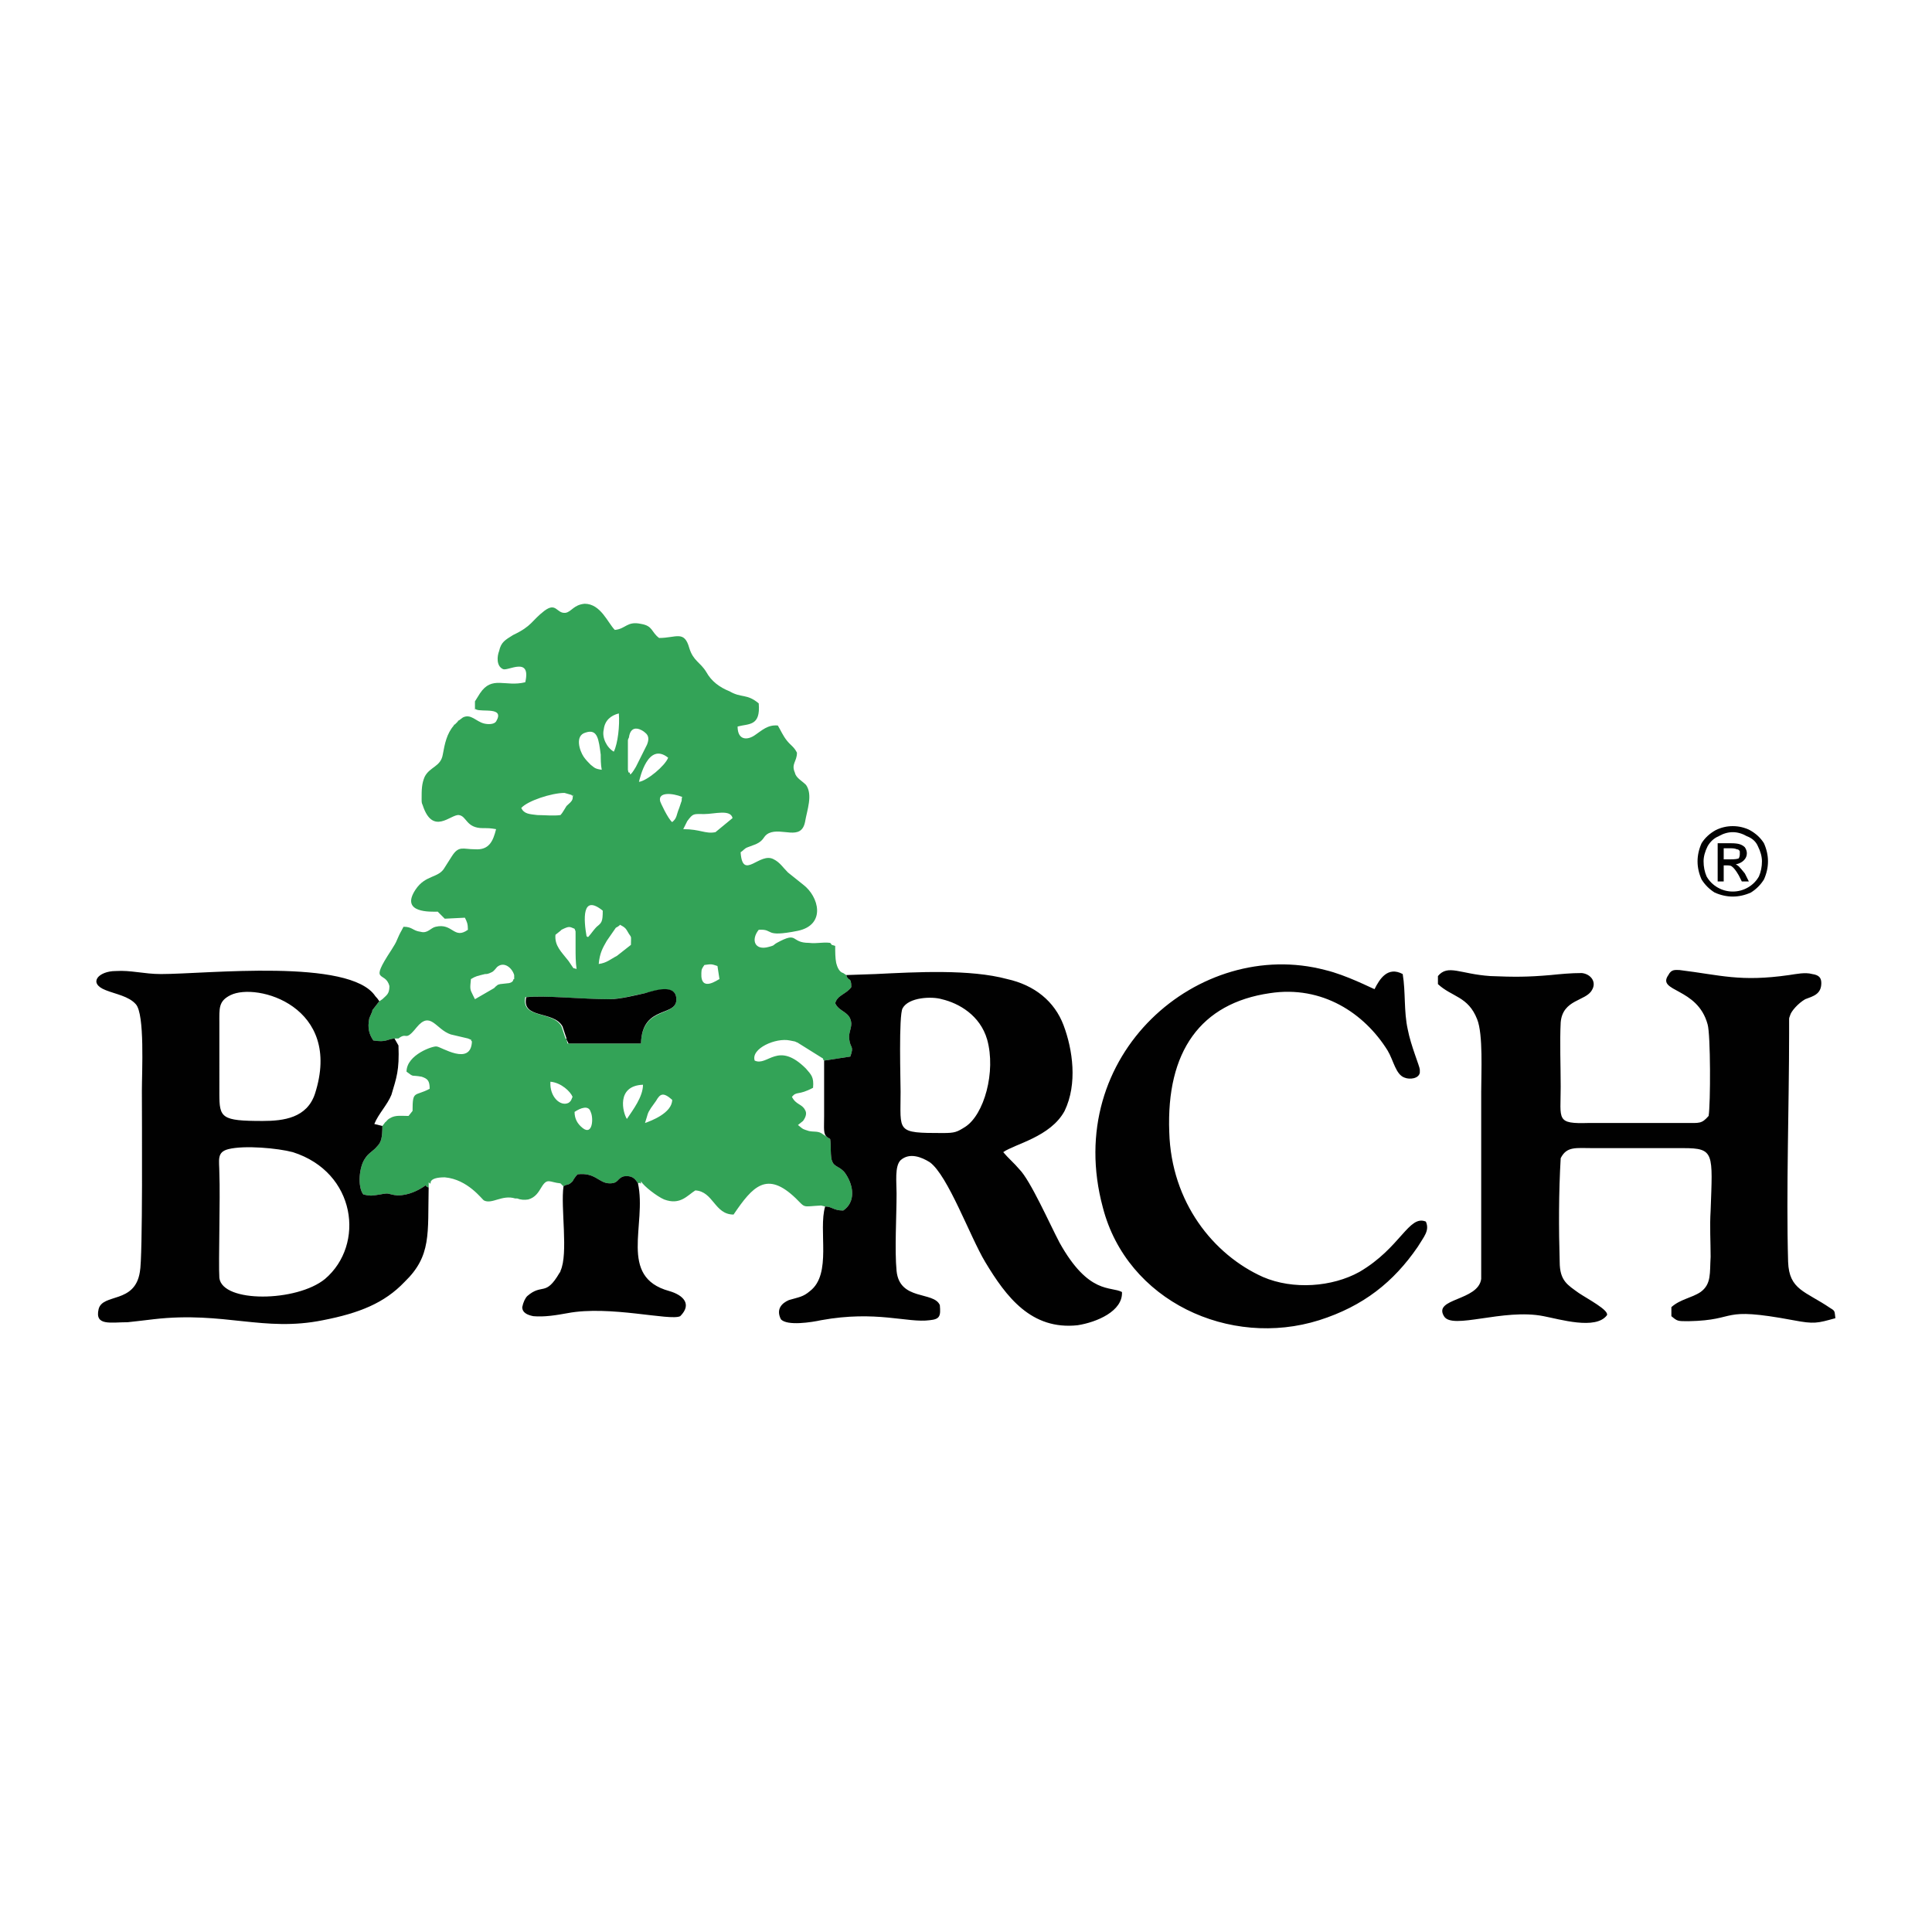 <svg version="1.2" xmlns="http://www.w3.org/2000/svg" viewBox="0 0 192 192" width="400" height="400">
	<title>birch-pdf</title>
	<defs>
		<clipPath clipPathUnits="userSpaceOnUse" id="cp1">
			<path d="m0 0h192v192h-192z"/>
		</clipPath>
	</defs>
	<style>
		.s0 { fill: #33a357 } 
		.s1 { fill: #010101 } 
	</style>
	<g id="Page 1" clip-path="url(#cp1)">
		<path id="Path 1" fill-rule="evenodd" class="s0" d="m38 99.3c0.4-0.4 0.7-0.5 0.7-1.3-0.4-1.6-2.1-0.1 0.2-3.6 0.3-0.5 0.4-0.6 0.6-1.1 0.3-0.7 0.3-0.6 0.6-1.2 0.9 0 0.9 0.4 1.7 0.5 0.7 0.2 1-0.4 1.5-0.5 1.7-0.4 1.8 1.3 3.2 0.3 0-0.6-0.1-0.8-0.3-1.2l-2 0.1-0.7-0.7c-0.6 0-3.8 0.2-2.2-2.2 1-1.5 2.3-1.1 2.9-2.2l0.7-1.1c0.7-1.1 1.1-0.7 2.3-0.7 1.4 0.1 1.8-0.8 2.1-2-0.6-0.1-0.7-0.1-1.3-0.1-1.7 0-1.6-1.2-2.4-1.3-0.8-0.1-2.6 2.1-3.6-1-0.1-0.2-0.1-0.3-0.1-0.6 0-0.9 0-1.5 0.3-2.2 0.5-1 1.6-1 1.8-2.2 0.2-1.1 0.4-2.1 1.1-2.9q0-0.1 0.1-0.1l0.3-0.3q0-0.1 0.1-0.1l0.4-0.3c0.8-0.4 1.3 0.4 2.1 0.6 0.4 0.1 1 0.1 1.2-0.2 0.9-1.5-1.4-0.9-2-1.2-0.1-0.2-0.1 0.4-0.1-0.4 0-0.2 0-0.3 0-0.4l0.5-0.8c1.2-1.8 2.5-0.6 4.5-1.1 0.6-2.6-1.7-1.1-2.2-1.3-0.7-0.3-0.6-1.3-0.4-1.8 0.2-0.9 0.6-1.1 1.4-1.6 1.9-0.9 1.8-1.4 3.1-2.4 1.2-0.9 1.2 0.3 2.1 0.2 0.6-0.1 0.8-0.8 1.9-0.9 1.6 0 2.3 1.9 3 2.6 1.1-0.1 1.2-0.9 2.6-0.6 1.2 0.2 1 0.8 1.8 1.4 1.7 0 2.5-0.8 3 1 0.4 1.3 1.1 1.4 1.7 2.4 0.5 0.9 1.3 1.5 2.3 1.9 1.2 0.7 1.7 0.2 2.9 1.2 0.2 2.3-1 2-2.1 2.3 0 1.4 1 1.4 1.8 0.8 0.6-0.4 1.2-1 2.2-0.9 0.3 0.5 0.5 1 0.9 1.5 0.4 0.5 0.7 0.6 1 1.2 0 0.9-0.6 1.1-0.2 2 0.1 0.5 0.7 0.8 1.1 1.2 0.7 1 0.1 2.5-0.1 3.7-0.4 1.9-2.3 0.5-3.6 1.1-0.6 0.3-0.4 0.7-1.3 1.1l-0.8 0.3c-0.3 0.1-0.4 0.3-0.7 0.5 0.2 2.9 1.9-0.1 3.3 0.7 0.6 0.3 0.9 0.8 1.4 1.3l1.5 1.2c1.6 1.2 2.3 4-0.5 4.6-3.5 0.7-2.3-0.2-3.9-0.1-0.8 1-0.4 2.1 1 1.7 0.7-0.2 0.3-0.1 0.8-0.4 2.2-1.2 1.3 0 3.2 0 0.8 0.1 1.3-0.1 2.1 0 0.3 0.3-0.1 0.1 0.5 0.3 0 0.6 0 1.2 0.1 1.7 0.1 0.4 0.3 0.9 0.7 1l0.3 0.2c0.2 0.7 0.5 0.1 0.5 1.2-0.5 0.7-1.4 0.8-1.6 1.6 0.4 0.9 1.5 0.8 1.6 2 0 0.6-0.3 1-0.2 1.6 0.1 0.9 0.5 0.6 0.1 1.7l-2.6 0.4c0 0-0.1-0.1-0.1-0.1 0 0 0-0.1 0-0.1l-2.4-1.5c-0.3-0.2 0 0-0.4-0.2l-0.5-0.1c-1.4-0.3-3.9 0.8-3.5 2 1.3 0.6 2.3-2 5.1 0.8 0.5 0.6 0.8 0.8 0.7 1.9-1.5 0.8-1.6 0.3-2.1 0.9 0.4 0.8 1 0.7 1.3 1.3 0.2 0.3 0.1 0.7-0.2 1.1l-0.5 0.4c0.6 0.5 0.5 0.4 1.1 0.6 0.5 0.1 0.8 0 1.2 0.2l0.6 0.4c0.1 0.1 0.2 0.1 0.3 0.2 0.1 0.6 0 1.8 0.2 2.2 0.2 0.6 0.8 0.5 1.3 1.2 0.9 1.3 1 2.9-0.2 3.7-1 0-1.1-0.4-1.8-0.4l-0.4-0.1c-1.9 0.1-1.5 0.3-2.5-0.7-2.9-2.8-4.3-1.2-6.2 1.6-1.9 0-2-2.3-3.8-2.4-0.8 0.5-1.5 1.5-3.1 0.9-0.7-0.3-2-1.3-2.3-1.8 0 0.5 0 0-0.3 0.2-0.3-0.5-0.6-0.8-1.4-0.7-0.7 0.2-0.5 0.7-1.4 0.7-1.1 0-1.4-1.1-3.2-0.9-0.2 0.2-0.4 0.5-0.5 0.7-0.5 0.5-0.5 0.2-0.9 0.5l-0.3-0.3c-1.1-0.1-1.3-0.6-1.9 0.4-0.3 0.5-0.6 1-1.3 1.2q-0.6 0.1-1.1-0.1h-0.2c-1.3-0.4-2.3 0.6-3.1 0.2-0.2-0.1-1.6-2.1-3.9-2.3-1.6 0-1.4 0.6-1.4 0.6-0.2 0.1-0.2-0.5-0.2 0.4 0 0-0.2 0-0.3-0.2-0.7 0.5-1.7 1-2.8 1-1-0.1-0.7-0.3-1.7-0.1-0.7 0.1-0.9 0.2-1.7 0-0.6-0.8-0.4-2.8 0.2-3.6 0.3-0.5 0.8-0.7 1.2-1.2 0.4-0.4 0.5-0.9 0.5-2l0.3-0.4c0.1 0 0.1-0.2 0.5-0.4 0.5-0.3 1.1-0.2 1.8-0.2l0.4-0.5c0-2.1 0.2-1.4 1.7-2.2 0-0.8-0.2-1-0.8-1.2-1.1-0.2-0.7 0.1-1.5-0.5 0-1.7 2.7-2.6 3-2.5 0.4 0 3.4 2 3.5-0.5-0.3-0.3 0.3 0-0.4-0.3l-1.7-0.4c-1.5-0.5-2-2.4-3.4-0.7-1.2 1.5-0.9 0.4-1.8 1.1h-0.4c-0.8 0.1-0.8 0.4-2.1 0.2-0.4-0.6-0.6-1.2-0.4-2.2l0.3-0.7q0 0 0-0.1l0.7-0.9zm28.8 10c-0.9-0.8-1.2-0.6-1.6 0.1l-0.5 0.7c-0.4 0.6-0.3 0.6-0.6 1.5 0.6-0.2 2.7-1 2.7-2.3zm-2.9-1.5c-2.7 0.1-2 2.8-1.6 3.4 0.6-0.9 1.6-2.2 1.6-3.4zm-7 1.2c-0.2-0.5-1.1-1.4-2.2-1.5-0.1 1.5 1 2.5 1.8 2.1 0.3-0.2 0.3-0.4 0.4-0.6zm-4.7-9.9c-0.4 2.2 2.7 1.3 3.6 2.9l0.4 1.2q0.1 0 0.1 0.1l0.1 0.4h7.3c0.1-3.9 3.8-2.5 3.5-4.6-0.2-1.3-2.2-0.6-3.1-0.4-1 0.2-2.5 0.6-3.6 0.6-2.6 0-6.5-0.4-8.3-0.2zm-5.2-0.2q0.1 0.2 0.2 0.4l1.9-1.1q0 0 0.1-0.1 0 0 0.1-0.1 0 0 0 0c0.2-0.1 0-0.1 0.4-0.2l0.9-0.1c0.4-0.1 0.4-0.3 0.4-0.3 0 0 0-0.1 0.1-0.1 0-0.2 0 0 0-0.4-0.2-0.7-1-1.4-1.7-0.8-0.1 0.1-0.3 0.4-0.5 0.5-0.4 0.2-0.5 0.2-0.7 0.2-0.8 0.2-0.9 0.2-1.4 0.5-0.1 1-0.1 1 0.2 1.6zm24.5-1.6l-0.2-1.3c-0.6-0.2-0.6-0.2-1.3-0.1-0.2 0.3-0.3 0.4-0.3 0.8-0.1 2 1.7 0.6 1.8 0.6zm-10.2-2.3l1.4-1.1c0-0.8 0.1-0.7-0.2-1.1-0.3-0.5-0.3-0.6-0.9-0.9 0 0.1-0.4 0.3-0.4 0.3l-0.9 1.3c-0.4 0.7-0.7 1.2-0.8 2.3 0.8-0.1 1.2-0.5 1.8-0.8zm-5.6-2.5l-0.5 0.4c-0.1 1.1 0.6 1.7 1.3 2.6 0.7 1 0.3 0.6 0.8 0.8-0.1-0.7-0.1-1.4-0.1-2.1v-1.4c0-0.4 0-0.2-0.1-0.5-0.5-0.2-0.5-0.3-1.3 0.1q-0.1 0.1-0.1 0.1zm2.7 0.6c0 0.2 0.5-0.6 0.9-1 0.5-0.4 0.6-0.5 0.6-1.6-2.1-1.7-1.9 0.9-1.6 2.6 0 0 0-0.1 0.1 0zm9.5-10.7c1.7 0 2.2 0.5 3.2 0.3l1.7-1.4c-0.2-0.9-1.8-0.4-2.8-0.4-1.1 0-1.1-0.1-1.7 0.7zm-2.3-2.8c0 0.1 0.8 1.8 1.2 2.1 0.5-0.4 0.4-0.7 0.7-1.4l0.2-0.6c0.1-0.2 0-0.3 0.1-0.5-1-0.4-2.4-0.5-2.2 0.4zm-12.2 1.4c0.7 0 1.6 0.1 2.3 0 0.2-0.2 0.4-0.6 0.6-0.9 0.3-0.3 0.5-0.4 0.6-0.7 0.1-0.8 0-0.1-0.1-0.4l-0.7-0.2c-1.3 0-3.7 0.8-4.3 1.5 0.3 0.6 0.8 0.6 1.6 0.7zm13-5.7c-2-1.6-2.8 2-2.9 2.4 0.8-0.1 2.6-1.6 2.9-2.4zm-6.6 1.2c-0.1-0.5-0.1-1.1-0.1-1.5-0.2-1.5-0.3-2.6-1.5-2.2-1.1 0.3-0.6 1.8-0.2 2.4 0.2 0.3 0.5 0.6 0.7 0.8 0.4 0.3 0.4 0.4 1.1 0.5zm3.4-0.3l1.1-2.2c0.2-0.5 0.2-0.9-0.2-1.2-0.2-0.2-1.4-1-1.6 0.5-0.1 0.2-0.1 0.2-0.1 0.4v2.8c0.1 0.4 0 0.2 0.2 0.3 0 0-0.1 0.6 0.6-0.6zm-1.7-5.3c-0.8 0.2-1.4 0.7-1.5 1.6-0.2 0.8 0.3 1.8 1 2.2 0.4-0.8 0.6-2.6 0.5-3.8zm-3.6 41.2c1 0.8 1.1-1 0.8-1.6-0.2-0.7-1-0.4-1.6 0 0 0.7 0.3 1.2 0.8 1.6z"/>
		<path id="Path 2" fill-rule="evenodd" class="s1" d="m148.1 97c2.4 0.1 3.7 0.1 6-0.1 1-0.1 2-0.2 3.1-0.2 0.9 0.1 1.5 0.9 1 1.7-0.6 1.1-2.9 0.9-3.1 3.2-0.1 1.9 0 4.4 0 6.4 0 3.3-0.5 3.7 2.8 3.6h9.6c1.4 0 1.6 0.1 2.3-0.7 0.2-1.2 0.2-8.1-0.1-9.1-1-3.7-5.1-3.2-3.9-4.9 0.3-0.6 0.7-0.5 1.1-0.5 4.1 0.5 6 1.2 10.9 0.5 0.7-0.1 1.6-0.3 2.3-0.1 0.7 0.1 0.9 0.4 0.9 0.9 0 1.1-0.8 1.3-1.6 1.6-0.7 0.4-1.4 1.2-1.5 1.6-0.1 0.3-0.1 0.2-0.1 0.5 0 0.4 0 0.9 0 1.3 0 7.1-0.3 15.7-0.1 22.7 0.1 2.8 1.7 2.9 4.2 4.6 0.5 0.3 0.4 0.3 0.5 1-1.8 0.5-2.1 0.6-4.2 0.2-7.5-1.4-5.3 0-10.4 0.1-1.1 0-1.1 0-1.7-0.5v-0.9c0.9-0.8 2-0.9 2.9-1.5 1.1-0.8 0.9-1.9 1-3.5 0-1.5-0.1-3 0-4.6 0.2-5.7 0.4-6.2-2.7-6.2h-9c-1.7 0-2.6-0.2-3.2 1-0.2 3.4-0.2 7-0.1 10.3 0 1.9 0.8 2.3 1.9 3.1 0.9 0.6 3 1.7 2.8 2.2-1.1 1.5-4.7 0.4-6.3 0.1-4-0.8-9.1 1.4-9.9 0-1.1-1.8 3.4-1.5 3.7-3.7v-18.6c0-1.9 0.2-5.7-0.4-7.2-0.9-2.3-2.5-2.2-3.9-3.5v-0.8c1-1.2 2.2-0.2 5.2 0zm-107.9 30.4c-2 2.1-4.5 3.1-8.1 3.8-5.9 1.2-9.8-0.9-16.8-0.1-0.9 0.1-1.6 0.2-2.6 0.3-1.7 0-3.3 0.4-2.9-1.3 0.4-1.6 3.6-0.5 4.1-3.7 0.3-1.4 0.2-15.4 0.2-18 0-1.9 0.3-7.6-0.6-8.6-0.7-0.8-2-1-3-1.4-1.8-0.7-0.7-1.9 1-1.9 1.5-0.1 2.8 0.3 4.5 0.3 4.5 0 18.8-1.6 21.3 2.2q0.2 0.2 0.4 0.5l-0.7 0.9q0 0.1 0 0.1l-0.3 0.7c-0.2 1 0 1.6 0.4 2.2 1.3 0.2 1.3-0.1 2.1-0.2l0.4 0.7c0.1 2.5-0.2 3.2-0.7 4.9-0.4 1-1.3 1.9-1.7 2.9l0.8 0.2c0 1.1-0.1 1.6-0.5 2-0.4 0.5-0.9 0.7-1.2 1.2-0.6 0.8-0.8 2.8-0.2 3.6 0.8 0.2 1 0.1 1.7 0 1-0.2 0.7 0 1.7 0.1 1.1 0 2.1-0.5 2.8-1 0.1 0.2 0.3 0.2 0.3 0.2-0.1 4.6 0.3 6.8-2.4 9.4zm-18.4-18.7c0 2.4 0.2 2.7 4.3 2.7 2.1 0 4.4-0.3 5.2-2.7 2.8-8.7-5.8-11.1-8.4-9.8-1.2 0.6-1.1 1.3-1.1 2.8zm0 7.9c0.1 2.5-0.1 8.8 0 10.4 0.3 2.5 7.7 2.4 10.5 0.1 4-3.4 3.1-10.6-3.2-12.6-1.5-0.4-4.8-0.7-6.4-0.3-1.2 0.3-0.9 1.1-0.9 2.4z"/>
		<path id="Path 3" fill-rule="evenodd" class="s1" d="m100.1 97.3c2.7 0.6 4.7 2.2 5.6 4.6 0.9 2.4 1.4 5.8 0.1 8.5-1.4 2.6-5 3.3-6.1 4.1 0.5 0.6 1.1 1.1 1.6 1.7 1.1 1.1 3 5.4 4 7.3 2.9 5.2 5.1 4.3 6.2 4.9 0.1 1.9-2.5 3-4.4 3.3-4.6 0.5-7.1-2.8-9.2-6.3-1.5-2.5-3.7-8.6-5.5-9.9-0.8-0.5-2-1-2.9-0.2-0.6 0.6-0.4 2.2-0.4 3.3 0 2.3-0.2 5.6 0 7.7 0.3 3 3.7 2 4.3 3.4 0.1 1.1 0 1.4-1 1.5-2.2 0.3-5.3-1-10.8 0-0.9 0.2-3.4 0.6-4-0.1-0.5-1 0.1-1.6 0.8-1.9 1-0.3 1.4-0.3 2.1-0.9 2.2-1.7 0.8-6 1.5-8.4 0.7 0 0.8 0.4 1.8 0.4 1.2-0.8 1.1-2.4 0.2-3.7-0.5-0.7-1.1-0.6-1.3-1.2-0.2-0.4-0.1-1.6-0.2-2.2-0.1-0.1-0.2-0.1-0.3-0.2-0.4-0.3-0.3-0.8-0.3-2.1v-5.5l2.6-0.4c0.4-1.1 0-0.8-0.1-1.7-0.1-0.6 0.2-1 0.2-1.6-0.1-1.2-1.2-1.1-1.6-2 0.2-0.8 1.1-0.9 1.6-1.6 0-1.1-0.3-0.5-0.5-1.2l2.9-0.1c4.1-0.2 9.4-0.5 13.1 0.5zm-10.4 2.9c-0.4 0.7-0.2 7.3-0.2 8.3 0 4-0.5 4.1 4.2 4.1 1.2 0 1.4-0.1 2.2-0.6 1.9-1.2 3.1-5.5 2.2-8.7-0.7-2.4-2.8-3.6-4.5-4-1-0.3-3.3-0.2-3.9 0.9zm51.2 23.7c-2.4 3.5-5.4 5.9-9.8 7.3-8.9 2.8-19.1-1.9-21.5-11.2-4.1-15.2 9.6-26.9 22.1-23.6 2.1 0.5 4.6 1.8 4.9 1.9 0.5-1 1.3-2.3 2.8-1.5 0.3 1.8 0.1 3.7 0.5 5.5 0.3 1.6 1.2 3.7 1.2 4 0 0.2 0 0.1 0 0.3-0.1 0.6-1 0.7-1.5 0.5-0.9-0.3-1.1-1.7-1.7-2.7-2.3-3.7-6.5-6.5-11.7-5.7-6.9 1-10.3 5.8-10 13.8 0.2 7 4.4 12.2 9.3 14.4 3 1.3 6.9 1 9.6-0.5 4.1-2.4 4.9-5.7 6.6-5 0.4 0.9-0.2 1.5-0.8 2.5zm-85.2 2.4c0.8-1.7 0-6.3 0.3-8.4 0.4-0.3 0.4 0 0.9-0.5 0.1-0.2 0.3-0.5 0.5-0.7 1.8-0.2 2.1 0.9 3.2 0.9 0.9 0 0.7-0.5 1.4-0.7 0.8-0.1 1.1 0.2 1.4 0.7 0.9 4.1-2 9.3 3.1 10.7 1.4 0.4 2.3 1.3 1.1 2.5-1 0.5-7-1.1-11.2-0.3-1.1 0.2-2.3 0.4-3.4 0.3-0.5-0.1-1.1-0.3-1.1-0.9 0.1-0.5 0.3-0.9 0.5-1.1 1.5-1.3 1.8 0.1 3.2-2.3q0.1-0.1 0.1-0.2zm8.4-27.6c1-0.3 2.9-0.9 3.1 0.4 0.3 2.1-3.4 0.6-3.5 4.6h-7.2l-0.2-0.4q0-0.1 0-0.1l-0.4-1.2c-0.9-1.6-4.1-0.7-3.6-2.9 1.8-0.2 5.6 0.2 8.3 0.2 1 0 2.6-0.4 3.5-0.6zm108.1-16.6q0.9 0 1.7 0.4 0.9 0.5 1.4 1.3 0.4 0.9 0.4 1.8 0 0.9-0.4 1.8-0.5 0.8-1.3 1.3-0.9 0.4-1.8 0.4-0.9 0-1.8-0.4-0.8-0.5-1.3-1.3-0.4-0.9-0.4-1.8 0-0.9 0.4-1.8 0.5-0.8 1.4-1.3 0.8-0.4 1.7-0.4zm0 0.6q-0.7 0-1.4 0.4-0.7 0.3-1.1 1-0.4 0.8-0.4 1.5 0 0.8 0.3 1.5 0.4 0.7 1.1 1.1 0.7 0.4 1.5 0.4 0.8 0 1.5-0.4 0.7-0.4 1.1-1.1 0.3-0.7 0.3-1.5 0-0.7-0.4-1.5-0.3-0.7-1.1-1-0.7-0.4-1.4-0.4zm-1.5 4.9v-3.8h1.3q0.6 0 0.9 0.1 0.3 0.1 0.5 0.3 0.2 0.3 0.2 0.6 0 0.4-0.3 0.7-0.3 0.3-0.8 0.4 0.2 0.1 0.3 0.2 0.2 0.2 0.6 0.7l0.4 0.8h-0.7l-0.3-0.6q-0.4-0.7-0.7-0.9-0.1-0.1-0.5-0.1h-0.3v1.6zm0.6-2.2h0.7q0.6 0 0.8-0.1 0.1-0.2 0.1-0.4 0-0.2 0-0.3-0.1-0.2-0.3-0.2-0.2-0.1-0.6-0.1h-0.7z"/>
	</g>
</svg>